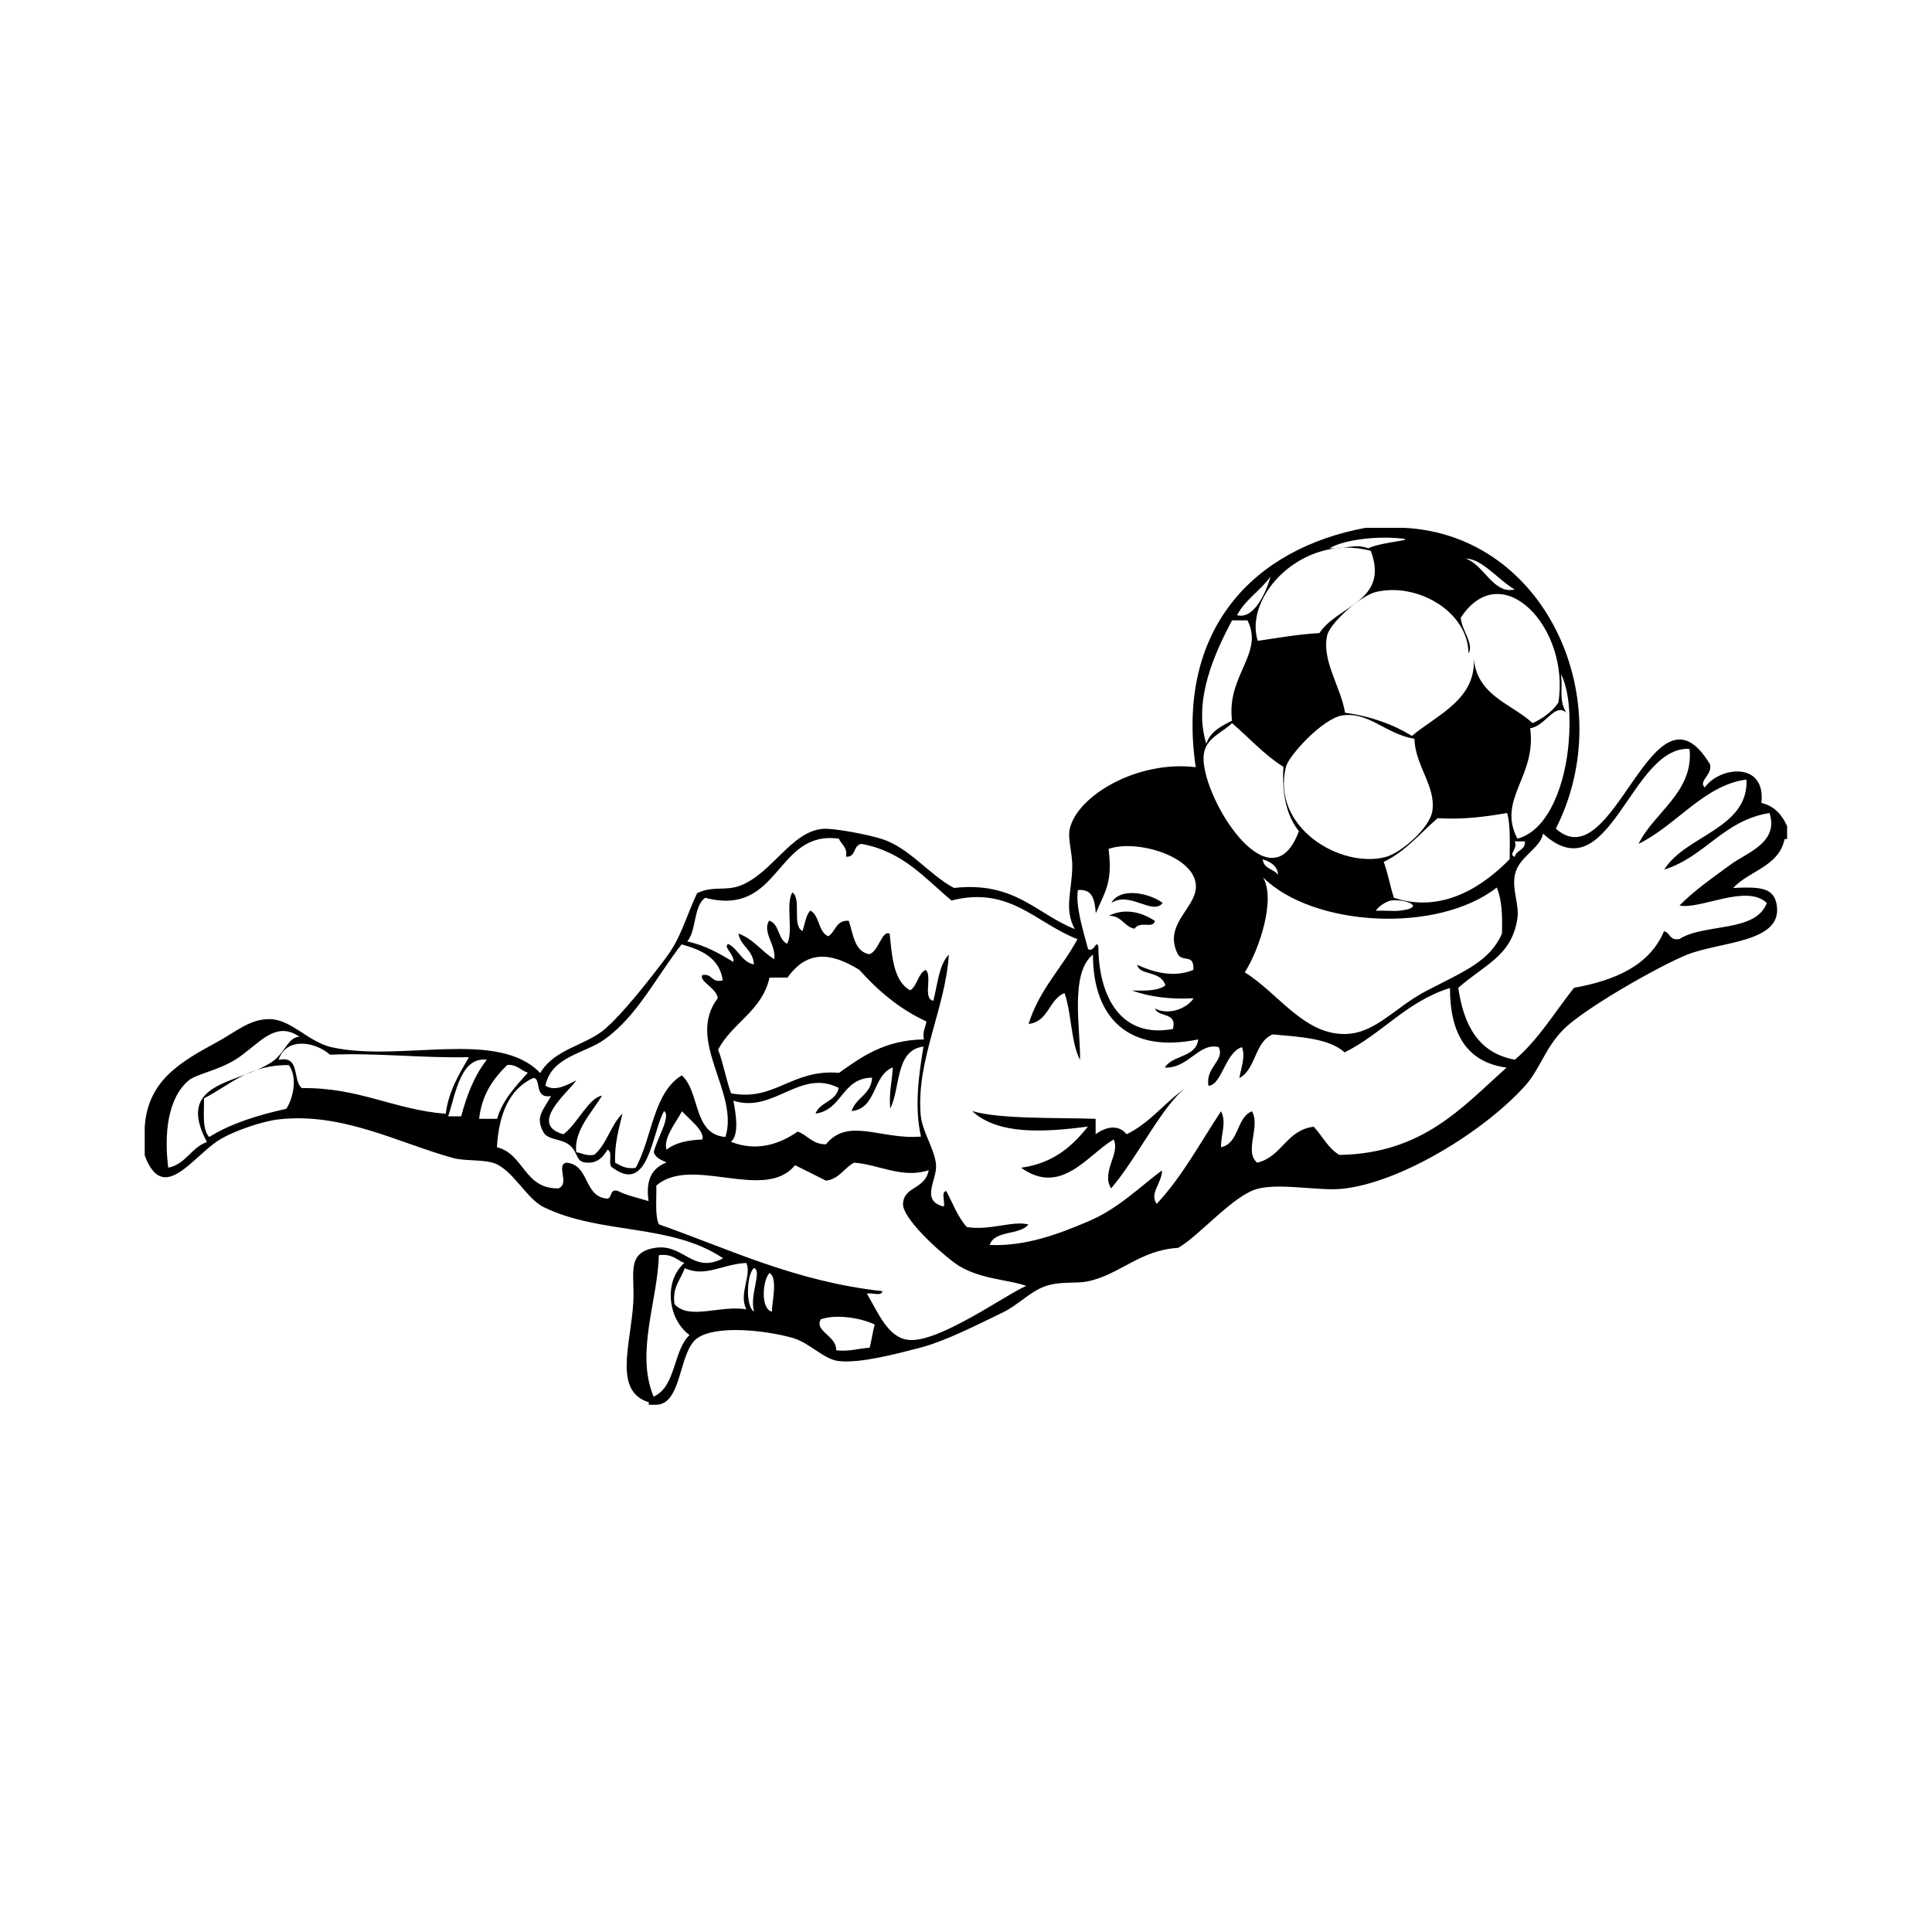 <?xml version="1.0" encoding="UTF-8"?> <svg xmlns="http://www.w3.org/2000/svg" xmlns:xlink="http://www.w3.org/1999/xlink" version="1.1" id="Layer_1" x="0px" y="0px" viewBox="0 0 1000 1000" style="enable-background:new 0 0 1000 1000;" xml:space="preserve"> <style type="text/css"> .st0{fill-rule:evenodd;clip-rule:evenodd;} </style> <g> <path class="st0" d="M601.8,467.4c-5.4,6.6-17-6.4-26.6,0C580,458.7,595.7,462.6,601.8,467.4"></path> <path class="st0" d="M597.8,476.7c-1.2,4.3-7.5-0.4-10.6,4c-5.5-1.1-6.5-6.8-13.3-6.7C582.6,469.7,591.4,472.4,597.8,476.7"></path> <path class="st0" d="M706.8,273.2h20c73.5,3.7,112,89.6,78.5,155.7c30.3,27.1,50.2-82.4,79.8-33.3c1.4,5.5-6.3,8.7-2.7,12 c7.5-10.8,31.7-13.8,29.3,8c6.8,1.6,10.7,6.2,13.3,12v6.7h-1.3c-3,14.3-18.3,16.3-26.6,25.3c13.9-0.6,21.3-0.4,22.6,9.3 c2.6,19.1-29.4,18.4-46.6,25.3c-13.8,5.5-53,27.7-63.8,38.6c-9.6,9.6-12.1,20.5-20,29.3c-21.2,23.5-64.2,50-94.4,53.2 c-12.1,1.3-31.8-3.1-43.9,0c-12.7,3.3-30,24.2-41.2,30.6c-19.7,1.1-30,13.7-46.6,17.3c-6.8,1.4-14.4-0.3-22.6,2.7 c-7.4,2.7-13.9,9.7-21.3,13.3c-13.5,6.5-30.3,15.2-43.9,18.6c-11.4,2.9-29.7,7.9-41.2,6.7c-7.9-0.9-15.3-9.6-23.9-12 c-14.2-4-39.3-6.7-49.2,0c-10,6.7-7.8,34.1-21.3,34.6h-4v-1.3c-18.6-5.7-9.2-30.2-8-51.9c0.8-14.5-3.7-25.2,10.6-27.9 c15.5-2.9,19.8,13.7,35.9,5.3c-27.1-18.3-63.4-12-93.1-26.6c-8.5-4.2-15.9-19.2-25.3-22.6c-5.4-2-15.7-1.1-21.3-2.7 c-28.4-7.8-57.3-23.8-90.5-20c-7.9,0.9-22.6,5.7-30.6,10.6c-13.9,8.7-29.1,33.8-38.6,8v-14.6c1.5-23.9,18.2-33.6,37.2-43.9 c10.2-5.5,17.3-12.3,27.9-12c11.1,0.4,19.8,12,31.9,14.6c35.8,7.8,85.8-9.7,107.7,13.3c7.5-12.6,23-14,33.3-22.6 c8.9-7.5,23.3-25.7,31.9-37.2c7.8-10.5,9.8-19.9,16-33.3c8.4-4,14.8-0.9,22.6-4c16.4-6.5,26.2-28,42.6-29.3 c5.3-0.4,22.4,2.7,30.6,5.3c14.2,4.6,24.6,18.7,37.2,25.3c31.4-3.5,42.5,13.3,62.5,21.3c-5.6-10.4-1.6-19.1-1.3-31.9 c0.2-7.2-2.5-14.8-1.3-20c3.9-17.2,35.1-35.6,65.2-31.9C608.5,326,648.6,284,706.8,273.2 M708.2,283.8c7.6-3.7,28.4-4.3,14.6-5.3 c-13.7-1-28.8,1.6-34.6,5.3C696.5,284.3,701.2,281.2,708.2,283.8z M651,331.7c10.5-1.5,20.5-3.4,31.9-4 c9.5-14.4,36.4-16.5,26.6-42.6C674.3,275.7,643.7,308.6,651,331.7z M784,305.1c-8.2-4.7-16.9-15.9-25.3-16 C768.2,292.5,773,307.7,784,305.1z M756.1,319.7c0.3,6.4,7,13.4,4,18.6c-0.1-21.7-26.5-37-47.9-31.9c-8,1.9-23.9,16.1-25.3,22.6 c-2.8,13.1,7.1,26.5,9.3,39.9c13.6,1.9,25,6.1,34.6,12c13.1-11,34.1-19.2,31.9-41.2c1.3,20.4,19.3,24.2,30.6,34.6 c5.4-2.5,10-5.9,13.3-10.6C812.8,324.9,777.3,287.4,756.1,319.7z M640.3,318.4c9.5,2.7,16-14.6,17.3-20 C652.5,305.7,644.6,310.2,640.3,318.4z M637.7,321.1c-8.4,15.9-20.5,41.1-13.3,63.9c2-6.4,7.7-9.1,13.3-12 c-3-23.4,16.7-34.6,8-51.9H637.7z M792,376.9c3.5,25.1-17.3,36.7-6.6,57.2c16.7-4.4,25.1-29.6,26.6-50.6c0.9-11.6,0.5-25.3-4-34.6 c0.9,8.9-1.2,13.3,2.7,20C804.8,363.4,799.7,376.1,792,376.9z M744.1,423.5c-9.1,7.8-16.5,17.2-27.9,22.6 c2.2,5.8,3.3,12.7,5.3,18.6c25.8,8.5,47.1-6.9,59.9-20c0-8.4,0.5-17.4-1.3-23.9C769,422.7,757.7,424.3,744.1,423.5z M694.9,370.3 c-10.1,1.4-27.8,20.7-29.3,26.6c-7.8,31.4,28.5,53,51.9,46.6c7.8-2.2,22.7-15,23.9-23.9c1.8-12.9-8.9-23.2-9.3-37.2 C717.1,379.9,708.6,368.3,694.9,370.3z M637.7,374.3c-4.8,4.8-13.5,7.6-14.6,16c-2.8,19.6,34.1,80.9,49.2,39.9 c-6.1-7.6-8.9-18.6-8-33.3C654.2,390.6,646.5,381.8,637.7,374.3z M874.5,387.6c-30.7-1.6-41.3,75.4-75.8,43.9 c-1.6,7.9-12.7,11.9-14.6,21.3c-1.6,7.7,2.4,15.6,1.3,22.6c-2.9,19.4-16.9,23.8-30.6,35.9c2.8,19.4,10.5,33.8,29.3,37.2 c12.2-10.4,20.6-24.6,30.6-37.2c21.4-3.9,39-11.5,46.6-29.3c3.3,0.7,2.8,5.1,8,4c13.1-8.2,39.4-3.2,45.2-18.6 c-10.4-10.1-34.3,3.5-45.2,1.3c7.2-7.4,17-14.3,26.6-21.3c8.5-6.2,24.9-11.3,20-26.6c-24,3.9-33.2,22.6-54.5,29.3 c11-17.8,43.6-21.1,42.6-46.6c-21.8,2.7-36.4,23.8-55.9,33.3C856,420.5,876.8,410,874.5,387.6z M434.2,434.1 c-33-4.6-30.1,40.8-69.2,30.6c-6.2,4.4-4.4,16.9-9.3,22.6c9.5,2,16.7,6.3,23.9,10.6c0.7-3.9-5.5-7.7-2.7-9.3 c5.4,2.6,6.8,9.2,13.3,10.6c-0.3-7.6-6.8-9.2-8-16c7.8,2.8,12,9.3,18.6,13.3c0.9-7.6-6.4-13.9-2.7-20c5.4,1.7,4.5,9.7,9.3,12 c3.4-6.3-0.9-20.4,2.7-26.6c5,3.4-0.4,17.2,5.3,20c1.2-3.7,1.7-8.1,4-10.6c5,2.6,4,11.1,9.3,13.3c3.9-2.3,3.9-8.5,10.6-8 c2.4,6.9,2.8,15.8,10.6,17.3c4.9-1.3,6.6-12.8,10.6-10.6c1.2,12.1,2.1,24.6,10.6,29.3c3.8-2.4,3.9-8.5,8-10.6c3.7,3-1.7,15,4,16 c2.2-8.4,2.8-18.5,8-23.9c-1.6,27.3-16.8,54.5-14.6,82.5c0.7,9.4,7.5,18.2,8,26.6c0.5,7.6-8.3,18.3,4,21.3c0.8-2.3-1.6-7.8,1.3-8 c3.4,6.4,6,13.5,10.6,18.6c12.2,2,23.9-3.5,31.9-1.3c-4.5,5.7-17.6,2.8-20,10.6c18.5,0.8,35.6-5.7,50.5-12 c15.8-6.6,26.6-17.6,38.6-26.6c0.3,6.1-6.7,11.9-2.7,17.3c13.1-13.9,22.5-31.6,33.3-47.9c3,5.8-0.1,11.9,0,18.6 c9.5-2,7.8-15.3,16-18.6c4.6,7.7-4.2,20.9,2.7,26.6c12.9-3,15-16.9,29.3-18.6c4.5,4.8,7.4,11.2,13.3,14.6 c43.1-0.8,63.3-24.5,86.5-45.2c-20.7-2.8-29.3-17.7-29.3-41.2c-22.4,6.9-35,23.6-54.5,33.3c-8.2-7.3-23.1-8-37.2-9.3 c-9.5,3.8-8.6,18-17.3,22.6c0.9-5.4,3.3-11.4,1.3-16c-8.7,2.8-10.4,19.7-17.3,20c-1.7-9.6,8.6-13.1,5.3-20 c-10.3-2.6-15.4,11-27.9,10.6c4-6.7,16.2-5.1,17.3-14.6c-36.1,7.5-54.5-11.2-54.5-43.9c-12.3,9.7-6.2,40.1-6.7,54.5 c-4.8-9.4-4.3-24.1-8-34.6c-8.2,3.3-8.2,14.8-18.6,16c5.4-17.6,17.2-28.9,25.3-43.9c-21.6-8.3-35-27.7-65.2-20 c-13.8-11.5-25.1-25.4-46.6-29.3c-4.4,0.5-2.7,7.1-8,6.6C438.7,438.4,435.5,437.2,434.2,434.1z M784,443.5c0.8-3.6,5.6-3.3,5.3-8 H784C785.9,439.3,780.4,442.2,784,443.5z M617.7,502c0.4-8.6-5.3-3.8-8-8c-7.8-15.2,8.8-23.6,9.3-34.6c0.7-16-30.7-25.2-45.2-20 c2.2,17.4-1.8,21.9-6.6,33.3c-0.6-6.5-1.4-12.8-9.3-12c-1.3,8.6,2.9,21.4,5.3,30.6c3.3,1.8,4.2-5.3,5.3-1.3 c0.2,26,11.7,47.6,38.6,42.6c2.3-9-7.5-5.8-9.3-10.6c7.4,3.9,17-0.4,20-5.3c-12.7,0.7-23.1-0.9-31.9-4c6.7,0.1,13.6,0.3,17.3-2.7 c-2.4-7.9-13.2-4.8-14.6-10.6C596.7,503.1,607.5,506.3,617.7,502z M661.6,452.8c-0.5-4.8-4-6.7-8-8 C654,449.7,659.3,449.8,661.6,452.8z M644.3,503.3c17,10.4,30.4,32.2,51.9,31.9c15.9-0.2,26.1-14.2,42.6-22.6 c19.8-10.2,32.3-15.2,38.6-29.3c0.3-9.1,0-17.8-2.7-23.9c-30.7,24-95.1,20.4-121-5.3C660.4,465.1,652.1,491,644.3,503.3z M724.1,471.4c14.4-1.5,4.2-6.2-4-5.3c-1.8,0.2-6.4,2.6-8,5.3C717.1,471.2,721.2,471.7,724.1,471.4z M318.4,601.8 c2.9,1.5,5.4,3.4,10.6,2.7c8.6-15.4,9-38.9,23.9-47.9c9.6,8.6,5.7,30.6,22.6,31.9c7.2-23.2-20.8-49.9-4-71.8c-0.5-5.3-9.8-8.7-8-12 c5.4-1,4.6,4.3,10.6,2.7c-1.7-11.6-10.9-15.7-21.3-18.6c-12.9,16.4-22.8,37-39.9,49.2c-10.3,7.4-27.4,8.7-30.6,23.9 c5.1,3.5,12-0.8,16-2.7c-4.6,6.6-24.9,22.7-6.7,27.9c7.2-5.2,13-18.9,20-20c-5.1,8.5-14.8,18.4-13.3,29.3c3.1,0.4,5,2.1,9.3,1.3 c6.5-5.4,8.5-15.5,14.6-21.3C320.4,584.2,318,591.6,318.4,601.8z M444.8,502c-14.7-9.1-27-10.3-37.2,4h-9.3 c-3.9,17.4-19.3,23.3-26.6,37.3c2.7,7,4.1,15.5,6.7,22.6c22.8,4.3,31.4-12.7,55.9-10.6c11.9-8.5,23.8-17,43.9-17.3 c-0.8-4.3,0.9-6.2,1.3-9.3C465.4,522.2,454.4,512.7,444.8,502z M121.6,548.6c-9.2,5.6-20.1,7.4-23.9,10.6 c-11.1,9.3-12.8,28.3-10.6,45.2c9.2-1.9,11.8-10.4,20-13.3c-16.6-31.2,15.6-29.8,33.3-41.2c7.3-4.8,8.3-12.9,14.6-13.3 C141.9,527.6,133.4,541.4,121.6,548.6z M170.8,545.9c-7.5-6.7-22.7-9.4-26.6,2.7c11.4-2.5,7.1,10.6,12,14.6 c29.7-0.4,47.4,11.1,74.5,13.3c1.6-12.2,7-20.5,12-29.3C217.8,547.7,196.2,544.9,170.8,545.9z M460.8,573.8 c-0.8-8.3,1-14.1,1.3-21.3c-10.6,4.1-8.1,21.2-21.3,22.6c2.2-7.1,10.1-8.5,10.6-17.3c-15.8,0.2-15.2,16.7-29.3,18.6 c2.3-6.1,10.7-6.2,12-13.3c-20-10.2-33.7,13.4-54.5,6.6c1.1,5.9,3.3,17.6-1.3,21.3c13.8,5.4,25.6,0.9,34.6-5.3 c5.2,1.9,7.6,6.6,14.6,6.6c11.5-14.2,28.4-2.3,49.2-4c-3.4-14.8-1.3-31.2,1.3-46.6C463.3,543.5,466.2,562.9,460.8,573.8z M232,577.8h6.7c3-11.2,7-21.4,13.3-29.3C238.5,546.9,235.9,565.7,232,577.8z M105.6,568.5c0.1,7.4-1.1,16.1,2.7,20 c11.2-7,25.1-11.3,39.9-14.6c3.6-5.5,5.9-16.3,1.3-22.6C128.9,551,119.1,561.6,105.6,568.5z M257.2,593.8 c14.2,3.5,13.9,21.6,31.9,21.3c6-2.6-1.5-12,4-13.3c12.3,1,8.8,17.8,21.3,18.6c2.6-0.5,1.1-5.2,5.3-4c4.7,2.4,10.6,3.6,16,5.3 c-1.7-11.5,2.2-17.3,9.3-20c-2.6-1.3-5.7-2.3-6.6-5.3c1.2-6.2,9.2-18.8,5.3-21.3c-6.3,11.1-7.9,43.3-26.6,29.3 c-2.9-1.1,0.5-8.5-2.7-9.3c-2.1,3.6-4.8,6.5-9.3,6.7c-8,0.3-5-5-10.6-9.3c-4.3-3.3-11-2.3-13.3-6.6c-4.3-8,0-11.1,4-18.6 c-9.1,1.6-4.8-9.7-9.3-9.3C263.6,563.7,258.2,576.6,257.2,593.8z M273.2,555.2c-3.7-1.1-5.5-4.3-10.6-4c-7.2,7-13.2,15.2-14.6,27.9 h9.3C260.3,568.9,267,562.3,273.2,555.2z M345,595.1c4.4-3.6,10.9-5,18.6-5.3c1.1-4.6-6.9-10.5-10.6-14.6 C350.1,580.7,343.1,589.1,345,595.1z M442.1,601.8c-5.3,2.7-7.5,8.4-14.6,9.3c-5.3-2.7-10.6-5.3-16-8 c-15.6,19.3-53.7-5.4-71.8,10.6c0.2,6.9-0.8,15,1.3,20c37.1,13.1,70.7,29.6,115.7,34.6c-0.2,2.9-5.6,0.6-8,1.3 c5.9,9.9,10.8,22.6,21.3,23.9c15.6,2,51.6-24.1,61.2-27.9c-8.9-3.4-25.7-3.4-37.2-12c-9.8-7.3-27.1-23.6-26.6-30.6 c0.6-9.2,11.3-7.1,13.3-17.3C466.9,610.2,454.9,602.7,442.1,601.8z M341,649.7c-0.5,23.3-12.2,50.4-2.7,73.2 c11.7-5.2,10-23.7,18.6-31.9c-10.9-7.8-13.8-27.4-2.7-37.3C350.2,652.1,347.7,648.7,341,649.7z M390.3,678.9 c-2.5-8.6,4.3-20.9,0-22.6C386.5,659.2,385.7,676.2,390.3,678.9z M386.3,653.7c-12.6,0.6-21,7.6-31.9,2.7c-2,6-6.5,9.5-5.3,18.6 c7.6,8.5,23.6,0.4,37.2,2.7C382.2,669.5,389.2,660.2,386.3,653.7z M399.6,678.9c-0.3-4.3,3.3-17.2-1.3-20 C394.8,662.4,393.4,677.5,399.6,678.9z M424.8,682.9c-3.4,6.2,8.3,8.5,8,16c7,0.8,11.4-1,17.3-1.3c1.1-3.8,1.5-8.2,2.7-12 C446.4,682.4,433.1,679.9,424.8,682.9z"></path> <path class="st0" d="M613.7,563.2c-11.5,8.1-25.4,36.6-38.6,51.9c-5.3-8.6,5-18.3,1.3-25.3c-13.6,8-27.1,29.5-47.9,14.6 c16.4-2.2,26.4-10.9,34.6-21.3c-22.7,3-46.6,4.4-59.9-8c14.8,4.3,43.9,3.3,63.9,4v8c5-3.8,11.8-5.4,16,0 C595.4,581.2,602.8,570.5,613.7,563.2"></path> </g> </svg> 